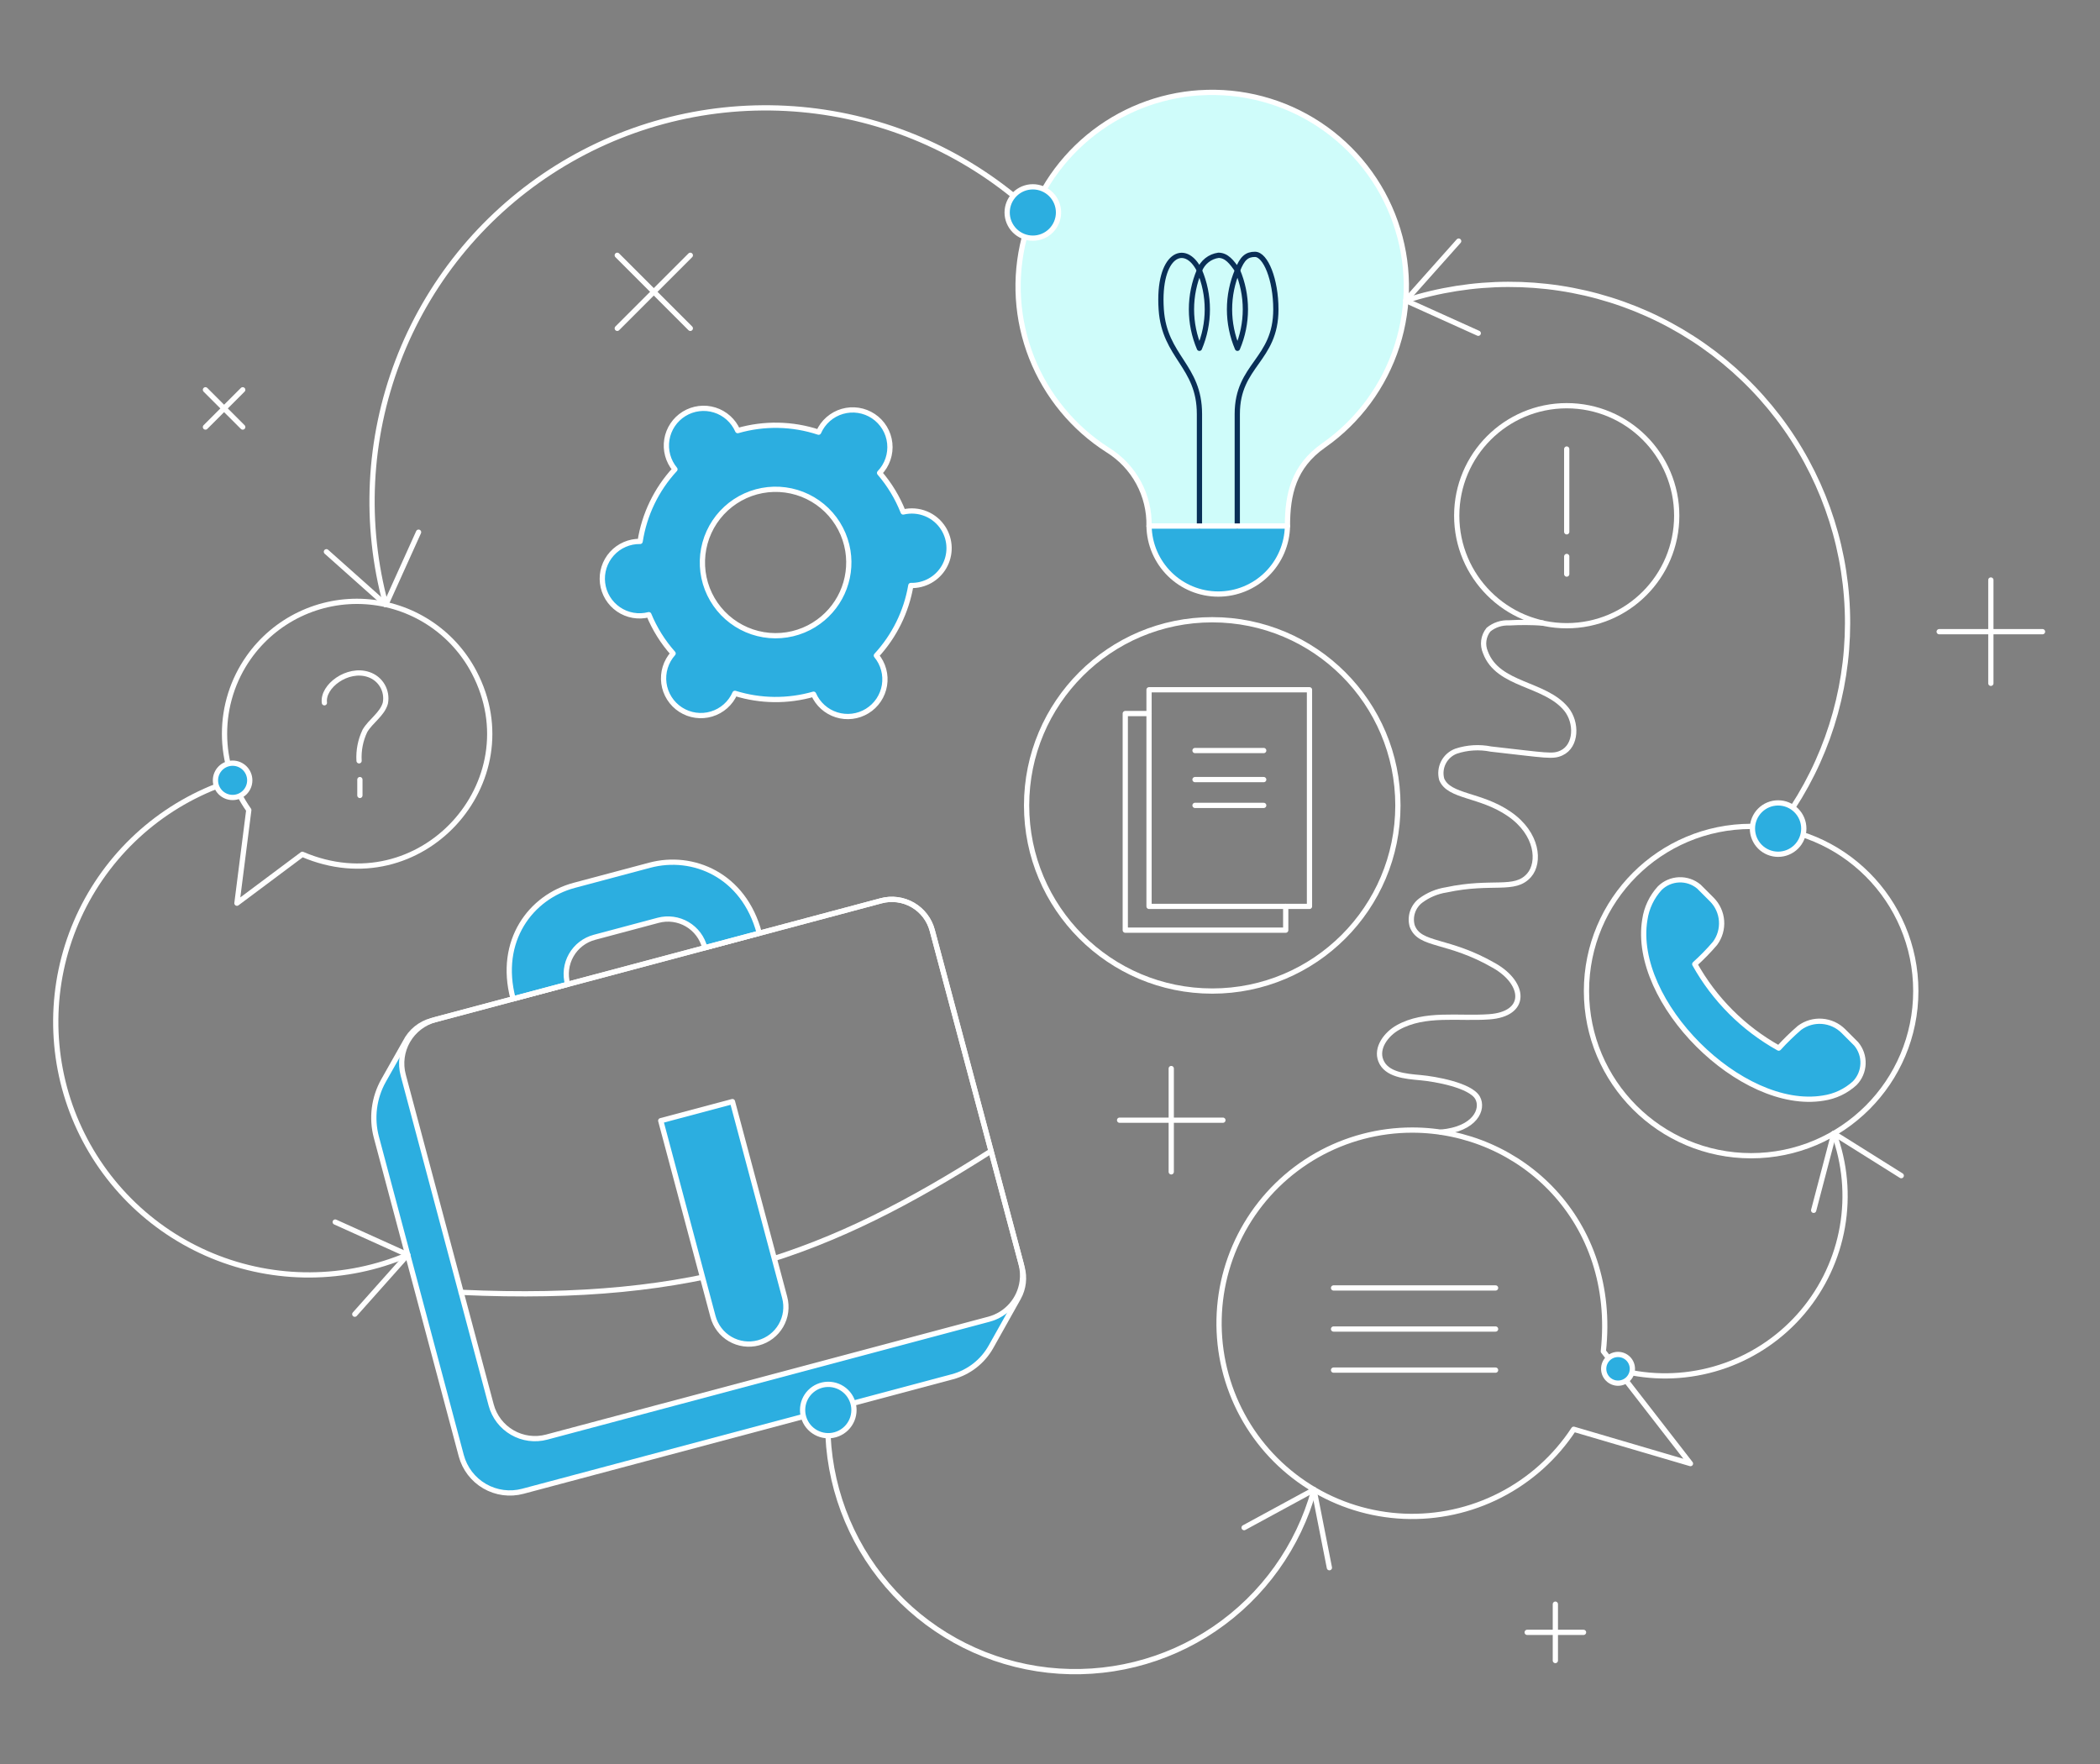 <svg width="600" height="504" viewBox="0 0 600 504" fill="none" xmlns="http://www.w3.org/2000/svg">
<rect x="0" y="0" width="600" height="504" fill="#808080" stroke="none"/>
<path d="M458.098 386.089L482.989 418.169L449.632 408.357C444.389 416.345 437.163 422.834 428.66 427.191C420.157 431.548 410.669 433.623 401.124 433.213C391.579 432.804 382.303 429.923 374.205 424.853C366.107 419.784 359.463 412.699 354.924 404.292C350.385 395.885 348.107 386.443 348.311 376.891C348.515 367.339 351.196 358.004 356.09 349.799C360.984 341.593 367.924 334.799 376.232 330.08C384.54 325.361 393.93 322.88 403.484 322.879C434.412 322.879 462.178 348.714 458.098 386.089Z" stroke="white" stroke-width="1.5" stroke-linecap="round" stroke-linejoin="round"/>
<path d="M381.016 367.985H427.307" stroke="white" stroke-width="1.5" stroke-linecap="round" stroke-linejoin="round"/>
<path d="M381.016 379.722H427.307" stroke="white" stroke-width="1.5" stroke-linecap="round" stroke-linejoin="round"/>
<path d="M381.016 391.462H427.307" stroke="white" stroke-width="1.5" stroke-linecap="round" stroke-linejoin="round"/>
<path d="M269.595 151.059C268.419 149.148 266.67 147.657 264.596 146.799C262.522 145.941 260.231 145.761 258.049 146.283C256.446 142.211 254.168 138.438 251.311 135.122C252.388 134.001 253.205 132.657 253.706 131.186C254.207 129.714 254.38 128.151 254.212 126.605C254.044 125.06 253.539 123.57 252.733 122.241C251.927 120.912 250.84 119.775 249.547 118.911C248.255 118.048 246.789 117.478 245.253 117.241C243.716 117.005 242.147 117.108 240.655 117.544C239.162 117.98 237.784 118.737 236.616 119.763C235.448 120.788 234.519 122.057 233.894 123.481C226.407 121.009 218.349 120.853 210.772 123.033C210.161 121.639 209.258 120.392 208.124 119.376C206.99 118.361 205.652 117.601 204.199 117.147C202.745 116.693 201.212 116.557 199.702 116.746C198.191 116.936 196.739 117.448 195.443 118.247C194.148 119.046 193.039 120.114 192.191 121.378C191.343 122.642 190.777 124.074 190.53 125.576C190.283 127.078 190.361 128.616 190.76 130.085C191.158 131.554 191.867 132.921 192.838 134.093C187.55 139.817 184.088 146.988 182.895 154.689C181.378 154.664 179.872 154.964 178.48 155.569C177.088 156.174 175.842 157.07 174.825 158.197C173.808 159.323 173.043 160.654 172.583 162.101C172.123 163.547 171.978 165.075 172.157 166.582C172.336 168.089 172.836 169.541 173.622 170.839C174.409 172.137 175.464 173.252 176.717 174.108C177.97 174.965 179.392 175.544 180.887 175.805C182.382 176.067 183.915 176.006 185.385 175.626C187.054 179.681 189.396 183.425 192.313 186.7C191.284 187.846 190.517 189.202 190.063 190.673C189.61 192.145 189.481 193.697 189.685 195.224C189.89 196.75 190.423 198.213 191.248 199.514C192.073 200.814 193.171 201.919 194.465 202.754C195.759 203.589 197.218 204.133 198.743 204.349C200.268 204.565 201.821 204.447 203.296 204.005C204.771 203.562 206.132 202.804 207.286 201.784C208.439 200.764 209.358 199.506 209.978 198.097C217.285 200.372 225.094 200.455 232.449 198.345C233.059 199.74 233.961 200.988 235.094 202.005C236.227 203.022 237.566 203.784 239.018 204.239C240.471 204.695 242.005 204.833 243.516 204.645C245.027 204.458 246.48 203.948 247.777 203.151C249.075 202.353 250.186 201.286 251.035 200.021C251.885 198.757 252.452 197.324 252.7 195.821C252.948 194.318 252.87 192.78 252.471 191.31C252.072 189.839 251.362 188.472 250.389 187.3C255.541 181.722 258.963 174.768 260.24 167.283C262.156 167.331 264.051 166.862 265.723 165.924C267.396 164.986 268.784 163.614 269.742 161.953C270.699 160.292 271.191 158.403 271.165 156.486C271.14 154.569 270.597 152.694 269.595 151.059ZM232.581 178.521C228.761 180.876 224.286 181.94 219.815 181.557C215.344 181.174 211.115 179.363 207.752 176.392C204.39 173.421 202.071 169.448 201.139 165.059C200.208 160.669 200.712 156.097 202.578 152.016C204.444 147.935 207.572 144.563 211.502 142.396C215.431 140.229 219.953 139.384 224.4 139.984C228.847 140.584 232.983 142.598 236.197 145.728C239.412 148.859 241.534 152.94 242.252 157.37C242.912 161.454 242.346 165.642 240.626 169.404C238.905 173.167 236.108 176.334 232.587 178.506L232.581 178.521Z" fill="#2CAEE0"/>
<path d="M269.595 151.059C268.419 149.148 266.67 147.657 264.596 146.799C262.522 145.941 260.231 145.761 258.049 146.283C256.446 142.211 254.168 138.438 251.311 135.122C252.388 134.001 253.205 132.657 253.706 131.186C254.207 129.714 254.38 128.151 254.212 126.605C254.044 125.06 253.539 123.57 252.733 122.241C251.927 120.912 250.84 119.775 249.547 118.911C248.255 118.048 246.789 117.478 245.253 117.241C243.716 117.005 242.147 117.108 240.654 117.544C239.162 117.98 237.784 118.737 236.616 119.763C235.448 120.788 234.519 122.057 233.894 123.481C226.407 121.009 218.349 120.853 210.772 123.033C210.161 121.639 209.258 120.392 208.124 119.376C206.99 118.361 205.652 117.601 204.199 117.147C202.745 116.693 201.212 116.557 199.702 116.746C198.191 116.936 196.739 117.448 195.443 118.247C194.148 119.046 193.039 120.114 192.191 121.378C191.343 122.642 190.777 124.074 190.53 125.576C190.283 127.078 190.361 128.616 190.76 130.085C191.158 131.554 191.867 132.921 192.838 134.093C187.55 139.817 184.088 146.988 182.895 154.689C181.378 154.664 179.872 154.964 178.48 155.569C177.088 156.174 175.842 157.07 174.825 158.197C173.808 159.323 173.043 160.654 172.583 162.101C172.123 163.547 171.978 165.075 172.157 166.582C172.336 168.089 172.836 169.541 173.622 170.839C174.409 172.137 175.464 173.252 176.717 174.108C177.97 174.965 179.392 175.544 180.887 175.805C182.382 176.067 183.915 176.006 185.385 175.626C187.054 179.681 189.396 183.425 192.313 186.7C191.284 187.846 190.517 189.202 190.063 190.673C189.61 192.145 189.481 193.697 189.685 195.224C189.89 196.75 190.423 198.213 191.248 199.514C192.073 200.814 193.171 201.919 194.465 202.754C195.759 203.589 197.218 204.133 198.743 204.349C200.268 204.565 201.821 204.447 203.296 204.005C204.771 203.562 206.132 202.804 207.286 201.784C208.439 200.764 209.358 199.506 209.978 198.097C217.285 200.372 225.094 200.455 232.449 198.345C233.059 199.74 233.961 200.988 235.094 202.005C236.227 203.022 237.566 203.784 239.018 204.239C240.471 204.695 242.005 204.833 243.516 204.645C245.027 204.458 246.48 203.948 247.777 203.151C249.075 202.353 250.186 201.286 251.035 200.021C251.885 198.757 252.452 197.324 252.7 195.821C252.948 194.318 252.87 192.78 252.471 191.31C252.072 189.839 251.362 188.472 250.389 187.3C255.541 181.722 258.963 174.768 260.24 167.283C262.156 167.331 264.051 166.862 265.723 165.924C267.396 164.986 268.784 163.614 269.742 161.953C270.699 160.292 271.191 158.403 271.165 156.486C271.14 154.569 270.597 152.694 269.595 151.059ZM232.581 178.521C228.761 180.876 224.286 181.94 219.815 181.557C215.344 181.174 211.115 179.363 207.752 176.392C204.39 173.421 202.071 169.448 201.139 165.059C200.208 160.669 200.712 156.097 202.578 152.016C204.444 147.935 207.572 144.563 211.502 142.396C215.431 140.229 219.953 139.384 224.4 139.984C228.847 140.584 232.983 142.598 236.197 145.728C239.412 148.859 241.534 152.94 242.252 157.37C242.912 161.454 242.346 165.642 240.626 169.404C238.905 173.167 236.108 176.334 232.587 178.506L232.581 178.521Z" stroke="white" stroke-width="1.5" stroke-linecap="round" stroke-linejoin="round"/>
<path d="M440.713 178.008C437.533 177.799 434.343 177.784 431.161 177.963C429.029 177.857 426.934 178.547 425.283 179.9C424.56 180.797 424.096 181.874 423.942 183.016C423.789 184.157 423.951 185.319 424.412 186.375C427.979 195.987 441.426 195.091 447.537 202.643C450.566 206.401 450.522 213.091 446.14 215.129C443.626 216.299 442.005 215.816 425.973 214.016C422.67 213.354 419.251 213.559 416.051 214.613C414.48 215.197 413.184 216.348 412.42 217.84C411.655 219.332 411.476 221.056 411.92 222.672C414.057 227.765 422.964 226.872 431.221 232.559C439.39 238.18 440.065 246.433 436.892 250.069C432.755 254.794 426.468 251.412 413.227 254.248C410.556 254.659 408.028 255.722 405.866 257.343C404.8 258.172 404.004 259.299 403.579 260.581C403.154 261.862 403.119 263.241 403.478 264.543C405.612 270.397 413.627 268.167 427.074 275.982C435.811 281.056 436.492 289.73 425.471 290.516C416.654 291.145 407.138 289.253 399.421 293.569C396.039 295.462 393.102 299.396 394.514 303.005C396.102 307.073 401.529 307.518 405.881 307.906C410 308.273 420.152 310.055 422.167 313.667C423.958 316.885 421.495 322.601 411.702 323.473" stroke="white" stroke-width="1.5" stroke-linecap="round" stroke-linejoin="round"/>
<path d="M447.635 178.775C464.993 178.775 479.064 164.704 479.064 147.343C479.064 129.988 464.993 115.917 447.635 115.917C430.277 115.917 416.206 129.988 416.206 147.346C416.206 164.704 430.277 178.775 447.635 178.775Z" stroke="white" stroke-width="1.5" stroke-linecap="round" stroke-linejoin="round"/>
<path d="M447.635 128.299V151.946" stroke="white" stroke-width="1.5" stroke-linecap="round" stroke-linejoin="round"/>
<path d="M447.635 158.988V164.023" stroke="white" stroke-width="1.5" stroke-linecap="round" stroke-linejoin="round"/>
<path d="M346.357 283.157C375.652 283.157 399.4 259.409 399.4 230.114C399.4 200.819 375.652 177.071 346.357 177.071C317.062 177.071 293.313 200.819 293.313 230.114C293.313 259.409 317.062 283.157 346.357 283.157Z" stroke="white" stroke-width="1.5" stroke-linecap="round" stroke-linejoin="round"/>
<path d="M328.298 203.873H321.507V265.761H367.348V258.967" stroke="white" stroke-width="1.5" stroke-linecap="round" stroke-linejoin="round"/>
<path d="M374.138 197.076H328.298V258.967H374.138V197.079V197.076Z" stroke="white" stroke-width="1.5" stroke-linecap="round" stroke-linejoin="round"/>
<path d="M341.435 214.44H361.058" stroke="white" stroke-width="1.5" stroke-linecap="round" stroke-linejoin="round"/>
<path d="M341.435 222.741H361.058" stroke="white" stroke-width="1.5" stroke-linecap="round" stroke-linejoin="round"/>
<path d="M341.435 230.114H361.058" stroke="white" stroke-width="1.5" stroke-linecap="round" stroke-linejoin="round"/>
<path d="M135.458 192.046C132.443 186.307 128.005 181.439 122.567 177.91C117.13 174.38 110.877 172.306 104.408 171.889C97.939 171.471 91.471 172.723 85.625 175.524C79.779 178.325 74.751 182.582 71.024 187.885C66.541 194.267 64.141 201.878 64.151 209.676C64.162 217.475 66.583 225.079 71.083 231.448L67.698 258.057L86.388 244.093C120.112 258.594 151.908 223.359 135.458 192.046Z" stroke="white" stroke-width="1.5" stroke-linecap="round" stroke-linejoin="round"/>
<path d="M92.686 200.789C92.059 196.052 99.328 190.67 105.324 192.73C106.979 193.279 108.378 194.412 109.257 195.918C110.136 197.423 110.436 199.198 110.1 200.909C109.205 204.097 105.921 205.98 104.253 208.834C102.986 211.496 102.414 214.435 102.59 217.377" stroke="white" stroke-width="1.5" stroke-linecap="round" stroke-linejoin="round"/>
<path d="M102.826 222.741V227.269" stroke="white" stroke-width="1.5" stroke-linecap="round" stroke-linejoin="round"/>
<path d="M500.323 330.204C526.308 330.204 547.37 309.142 547.37 283.157C547.37 257.173 526.308 236.111 500.323 236.111C474.339 236.111 453.277 257.173 453.277 283.157C453.277 309.142 474.339 330.204 500.323 330.204Z" stroke="white" stroke-width="1.5" stroke-linecap="round" stroke-linejoin="round"/>
<path d="M530.355 298.267L526.687 294.599C525.055 292.968 522.892 291.977 520.591 291.806C518.29 291.635 516.005 292.296 514.15 293.668C512.057 295.478 510.073 297.412 508.21 299.458C498.135 293.851 489.827 285.542 484.219 275.468C486.275 273.616 488.21 271.632 490.01 269.531C491.381 267.676 492.042 265.39 491.871 263.09C491.7 260.789 490.709 258.626 489.079 256.994L485.407 253.322C483.822 251.992 481.799 251.3 479.731 251.38C477.664 251.46 475.7 252.306 474.223 253.755C471.924 256.265 470.434 259.41 469.948 262.779C466.088 286.217 497.476 317.604 520.914 313.745C524.283 313.259 527.427 311.771 529.938 309.473C531.379 307.987 532.219 306.019 532.296 303.95C532.373 301.881 531.682 299.857 530.355 298.267Z" fill="#2CAEE0"/>
<path d="M530.355 298.267L526.687 294.599C525.055 292.968 522.892 291.977 520.591 291.806C518.29 291.635 516.005 292.296 514.15 293.668C512.057 295.478 510.073 297.412 508.21 299.458C498.135 293.851 489.827 285.542 484.219 275.468C486.275 273.616 488.21 271.632 490.01 269.531C491.381 267.676 492.042 265.39 491.871 263.09C491.7 260.789 490.709 258.626 489.079 256.994L485.407 253.322C483.822 251.992 481.799 251.3 479.731 251.38C477.664 251.46 475.7 252.306 474.223 253.755C471.924 256.265 470.434 259.41 469.948 262.779C466.088 286.217 497.476 317.604 520.914 313.745C524.283 313.259 527.427 311.771 529.938 309.473C531.379 307.987 532.219 306.019 532.296 303.95C532.373 301.881 531.682 299.857 530.355 298.267Z" stroke="white" stroke-width="1.5" stroke-linecap="round" stroke-linejoin="round"/>
<path d="M282.552 376.916L156.191 410.599C152.87 411.484 149.333 411.013 146.359 409.291C143.384 407.568 141.215 404.735 140.329 401.414L115.207 307.172C114.391 304.329 114.447 301.307 115.369 298.497L109.61 308.688C106.823 313.623 106.079 319.453 107.539 324.929L131.789 415.903C132.773 419.583 135.177 422.722 138.474 424.63C141.77 426.539 145.69 427.061 149.371 426.082L272.09 393.367C274.41 392.748 276.582 391.671 278.479 390.2C280.375 388.729 281.958 386.892 283.134 384.8L290.37 371.892C288.298 374.28 285.585 376.024 282.552 376.916Z" fill="#2CAEE0"/>
<path d="M290.991 370.785C292.452 368.136 292.821 365.022 292.021 362.105L266.35 265.824C265.947 264.308 265.249 262.887 264.296 261.641C263.344 260.396 262.155 259.35 260.798 258.564C259.441 257.778 257.942 257.268 256.388 257.061C254.833 256.855 253.253 256.957 251.738 257.361L123.338 291.59C121.724 292.02 120.219 292.787 118.922 293.841C117.626 294.894 116.567 296.211 115.816 297.703L109.61 308.688C106.823 313.623 106.079 319.453 107.539 324.93L131.789 415.904C132.773 419.583 135.177 422.722 138.474 424.63C141.77 426.539 145.69 427.061 149.371 426.082L272.09 393.367C274.41 392.749 276.582 391.673 278.479 390.201C280.376 388.73 281.959 386.893 283.134 384.8L290.991 370.785Z" stroke="white" stroke-width="1.5" stroke-linecap="round" stroke-linejoin="round"/>
<path d="M146.604 285.39L162.188 281.235C161.797 279.851 161.686 278.402 161.86 276.975C162.034 275.547 162.49 274.168 163.202 272.918C163.914 271.668 164.868 270.572 166.007 269.694C167.146 268.816 168.449 268.173 169.839 267.803L188.047 262.943C189.436 262.573 190.885 262.482 192.31 262.677C193.734 262.871 195.106 263.346 196.346 264.074C197.585 264.802 198.667 265.77 199.529 266.92C200.39 268.071 201.014 269.381 201.363 270.776L216.948 266.621C212.506 249.911 197.913 243.941 185.674 247.194L164.054 252.958C151.699 256.254 142.171 268.749 146.604 285.39Z" fill="#2CAEE0"/>
<path d="M146.604 285.39L162.188 281.235C161.797 279.851 161.686 278.402 161.86 276.975C162.034 275.547 162.49 274.168 163.202 272.918C163.914 271.668 164.868 270.572 166.007 269.694C167.146 268.816 168.449 268.173 169.839 267.803L188.047 262.943C189.436 262.573 190.885 262.482 192.31 262.677C193.734 262.871 195.106 263.346 196.346 264.074C197.585 264.802 198.667 265.77 199.529 266.92C200.39 268.071 201.014 269.381 201.363 270.776L216.948 266.621C212.506 249.911 197.913 243.941 185.674 247.194L164.054 252.958C151.699 256.254 142.171 268.749 146.604 285.39Z" stroke="white" stroke-width="1.5" stroke-linecap="round" stroke-linejoin="round"/>
<path d="M282.552 376.916C285.03 376.257 287.257 374.877 288.95 372.951C290.643 371.026 291.726 368.641 292.062 366.099C292.286 364.411 292.176 362.696 291.737 361.051L266.365 265.83C265.962 264.314 265.264 262.893 264.311 261.647C263.358 260.402 262.17 259.356 260.813 258.57C259.456 257.784 257.957 257.273 256.403 257.067C254.848 256.861 253.268 256.963 251.753 257.367L124.392 291.309C121.071 292.197 118.239 294.367 116.516 297.341C114.794 300.316 114.323 303.853 115.207 307.175L140.329 401.414C140.766 403.059 141.524 404.602 142.558 405.954C143.593 407.306 144.885 408.44 146.359 409.292C147.831 410.145 149.458 410.7 151.145 410.925C152.832 411.149 154.547 411.038 156.191 410.599L282.552 376.916Z" stroke="white" stroke-width="1.5" stroke-linecap="round" stroke-linejoin="round"/>
<path d="M131.753 369.239C199.999 372.358 236.996 358.254 283.162 328.879" stroke="white" stroke-width="1.5" stroke-linecap="round" stroke-linejoin="round"/>
<path d="M224.196 370.696L209.271 314.742L188.785 320.201L203.71 376.155C204.068 377.5 204.688 378.762 205.534 379.867C206.38 380.973 207.435 381.901 208.64 382.598C209.845 383.296 211.175 383.75 212.555 383.933C213.935 384.117 215.337 384.027 216.682 383.668C218.028 383.31 219.289 382.69 220.395 381.844C221.5 380.998 222.428 379.943 223.126 378.738C223.824 377.533 224.277 376.203 224.461 374.823C224.644 373.443 224.554 372.041 224.196 370.696Z" fill="#2CAEE0"/>
<path d="M224.196 370.696L209.271 314.742L188.785 320.201L203.71 376.155C204.068 377.5 204.688 378.762 205.534 379.867C206.38 380.973 207.435 381.901 208.64 382.598C209.845 383.296 211.175 383.75 212.555 383.933C213.935 384.117 215.337 384.027 216.682 383.668C218.028 383.31 219.289 382.69 220.395 381.844C221.5 380.998 222.428 379.943 223.126 378.738C223.824 377.533 224.277 376.203 224.461 374.823C224.644 373.443 224.554 372.041 224.196 370.696Z" stroke="white" stroke-width="1.5" stroke-linecap="round" stroke-linejoin="round"/>
<path d="M342.76 26.501C331.093 27.255 319.962 31.677 310.958 39.136C301.954 46.594 295.539 56.708 292.627 68.032C289.717 79.356 290.461 91.311 294.753 102.187C299.045 113.063 306.665 122.303 316.525 128.588C320.205 130.874 323.226 134.078 325.291 137.887C327.355 141.695 328.391 145.976 328.298 150.307H367.843C367.843 141.28 369.565 133.314 378.168 127.278C388.082 120.338 395.454 110.344 399.157 98.823C402.86 87.301 402.692 74.885 398.678 63.468C394.665 52.05 387.029 42.259 376.933 35.587C366.837 28.914 354.836 25.727 342.76 26.51V26.501Z" fill="#CFFCFA"/>
<path d="M342.76 26.501C331.093 27.255 319.962 31.677 310.958 39.136C301.954 46.594 295.539 56.708 292.627 68.032C289.717 79.356 290.461 91.311 294.753 102.187C299.045 113.063 306.665 122.303 316.525 128.588C320.205 130.874 323.226 134.078 325.291 137.887C327.355 141.695 328.391 145.976 328.298 150.307H367.843C367.843 141.28 369.565 133.314 378.168 127.278C388.082 120.338 395.454 110.344 399.157 98.823C402.86 87.301 402.692 74.885 398.678 63.468C394.665 52.05 387.029 42.259 376.933 35.587C366.837 28.914 354.836 25.727 342.76 26.51V26.501Z" stroke="white" stroke-width="1.5" stroke-linecap="round" stroke-linejoin="round"/>
<path d="M328.298 150.298C328.388 155.483 330.511 160.424 334.209 164.059C337.907 167.694 342.885 169.73 348.07 169.73C353.256 169.73 358.234 167.694 361.932 164.059C365.63 160.424 367.753 155.483 367.843 150.298H328.298Z" fill="#2CAEE0"/>
<path d="M342.685 77.255C341.19 80.776 340.419 84.561 340.419 88.386C340.419 92.211 341.19 95.997 342.685 99.517C344.181 95.997 344.951 92.211 344.951 88.386C344.951 84.561 344.181 80.776 342.685 77.255Z" stroke="#092F57" stroke-width="1.5" stroke-linecap="round" stroke-linejoin="round"/>
<path d="M353.557 77.255C352.061 80.776 351.291 84.561 351.291 88.386C351.291 92.211 352.061 95.997 353.557 99.517C355.052 95.997 355.823 92.211 355.823 88.386C355.823 84.561 355.052 80.776 353.557 77.255Z" stroke="#092F57" stroke-width="1.5" stroke-linecap="round" stroke-linejoin="round"/>
<path d="M353.509 150.286V118.287C353.509 104.186 364.533 102.974 364.533 88.386C364.533 79.855 361.59 72.673 358.563 72.673C356.246 72.673 354.921 73.748 353.572 77.255C351.942 74.867 350.452 72.942 348.136 72.942C346.927 73.108 345.784 73.595 344.828 74.354C343.871 75.113 343.137 76.115 342.7 77.255C338.587 68.963 330.731 72.697 331.778 88.389C332.692 102.061 342.7 104.443 342.7 118.287V150.286" stroke="#092F57" stroke-width="1.5" stroke-linecap="round" stroke-linejoin="round"/>
<path d="M328.298 150.298C328.388 155.483 330.511 160.424 334.209 164.059C337.907 167.694 342.885 169.73 348.07 169.73C353.256 169.73 358.234 167.694 361.932 164.059C365.63 160.424 367.753 155.483 367.843 150.298H328.298Z" stroke="white" stroke-width="1.5" stroke-linecap="round" stroke-linejoin="round"/>
<path d="M466.237 392.224C475.182 393.905 484.412 393.184 492.986 390.132C501.56 387.08 509.171 381.808 515.042 374.854C520.913 367.898 524.831 359.509 526.398 350.543C527.964 341.577 527.122 332.356 523.958 323.822" stroke="white" stroke-width="1.5" stroke-linecap="round" stroke-linejoin="round"/>
<path d="M462.294 395.191C463.382 395.191 464.425 394.758 465.194 393.989C465.964 393.22 466.396 392.177 466.396 391.089C466.396 390.001 465.964 388.958 465.194 388.189C464.425 387.42 463.382 386.988 462.294 386.988C461.206 386.988 460.163 387.42 459.394 388.189C458.625 388.958 458.193 390.001 458.193 391.089C458.193 392.177 458.625 393.22 459.394 393.989C460.163 394.758 461.206 395.191 462.294 395.191Z" fill="#2CAEE0"/>
<path d="M462.294 395.191C463.382 395.191 464.425 394.758 465.194 393.989C465.964 393.22 466.396 392.177 466.396 391.089C466.396 390.001 465.964 388.958 465.194 388.189C464.425 387.42 463.382 386.988 462.294 386.988C461.206 386.988 460.163 387.42 459.394 388.189C458.625 388.958 458.193 390.001 458.193 391.089C458.193 392.177 458.625 393.22 459.394 393.989C460.163 394.758 461.206 395.191 462.294 395.191Z" stroke="white" stroke-width="1.5" stroke-linecap="round" stroke-linejoin="round"/>
<path d="M543.215 335.9L523.958 323.822L518.188 345.807" stroke="white" stroke-width="1.5" stroke-linecap="round" stroke-linejoin="round"/>
<path d="M512.234 230.708C523.12 213.973 528.561 194.279 527.81 174.329C527.059 154.378 520.152 135.149 508.038 119.28C495.924 103.411 479.195 91.68 460.149 85.697C441.102 79.713 420.67 79.771 401.657 85.861" stroke="white" stroke-width="1.5" stroke-linecap="round" stroke-linejoin="round"/>
<path d="M508.033 244.075C509.98 244.075 511.846 243.302 513.223 241.926C514.599 240.549 515.372 238.683 515.372 236.736C515.372 234.79 514.599 232.923 513.223 231.547C511.846 230.171 509.98 229.398 508.033 229.398C506.087 229.398 504.221 230.171 502.844 231.547C501.468 232.923 500.695 234.79 500.695 236.736C500.695 238.683 501.468 240.549 502.844 241.926C504.221 243.302 506.087 244.075 508.033 244.075Z" fill="#2CAEE0"/>
<path d="M508.033 244.075C509.98 244.075 511.846 243.302 513.223 241.926C514.599 240.549 515.372 238.683 515.372 236.736C515.372 234.79 514.599 232.923 513.223 231.547C511.846 230.171 509.98 229.398 508.033 229.398C506.087 229.398 504.221 230.171 502.844 231.547C501.468 232.923 500.695 234.79 500.695 236.736C500.695 238.683 501.468 240.549 502.844 241.926C504.221 243.302 506.087 244.075 508.033 244.075Z" stroke="white" stroke-width="1.5" stroke-linecap="round" stroke-linejoin="round"/>
<path d="M416.761 68.888L401.642 85.861L422.358 95.216" stroke="white" stroke-width="1.5" stroke-linecap="round" stroke-linejoin="round"/>
<path d="M289.552 55.904C271.073 40.927 248.321 32.196 224.566 30.966C200.812 29.735 177.279 36.069 157.352 49.056C137.424 62.044 122.128 81.015 113.662 103.244C105.196 125.473 103.997 149.813 110.237 172.766" stroke="white" stroke-width="1.5" stroke-linecap="round" stroke-linejoin="round"/>
<path d="M295.095 68.049C297.041 68.049 298.908 67.276 300.284 65.9C301.66 64.525 302.433 62.658 302.433 60.712C302.433 58.766 301.66 56.9 300.284 55.524C298.908 54.148 297.041 53.375 295.095 53.375C293.15 53.375 291.283 54.148 289.907 55.524C288.531 56.9 287.758 58.766 287.758 60.712C287.758 62.658 288.531 64.525 289.907 65.9C291.283 67.276 293.15 68.049 295.095 68.049Z" fill="#2CAEE0"/>
<path d="M295.095 68.049C297.041 68.049 298.908 67.276 300.284 65.9C301.66 64.525 302.433 62.658 302.433 60.712C302.433 58.766 301.66 56.9 300.284 55.524C298.908 54.148 297.041 53.375 295.095 53.375C293.15 53.375 291.283 54.148 289.907 55.524C288.531 56.9 287.758 58.766 287.758 60.712C287.758 62.658 288.531 64.525 289.907 65.9C291.283 67.276 293.15 68.049 295.095 68.049Z" stroke="white" stroke-width="1.5" stroke-linecap="round" stroke-linejoin="round"/>
<path d="M93.262 157.644L110.234 172.766L119.592 152.051" stroke="white" stroke-width="1.5" stroke-linecap="round" stroke-linejoin="round"/>
<path d="M61.86 224.652C52.939 228.145 44.802 233.377 37.921 240.043C31.041 246.709 25.553 254.676 21.778 263.481C18.003 272.286 16.016 281.754 15.931 291.334C15.847 300.914 17.668 310.415 21.288 319.285C24.907 328.155 30.254 336.217 37.016 343.003C43.779 349.789 51.823 355.163 60.68 358.813C69.538 362.463 79.033 364.316 88.613 364.265C98.193 364.214 107.667 362.259 116.485 358.514" stroke="white" stroke-width="1.5" stroke-linecap="round" stroke-linejoin="round"/>
<path d="M66.46 227.852C67.759 227.852 69.006 227.335 69.925 226.416C70.844 225.497 71.361 224.25 71.361 222.95C71.361 221.65 70.844 220.404 69.925 219.484C69.006 218.565 67.759 218.049 66.46 218.049C65.16 218.049 63.913 218.565 62.994 219.484C62.075 220.404 61.558 221.65 61.558 222.95C61.558 224.25 62.075 225.497 62.994 226.416C63.913 227.335 65.16 227.852 66.46 227.852Z" fill="#2CAEE0"/>
<path d="M66.46 227.852C67.759 227.852 69.006 227.335 69.925 226.416C70.844 225.497 71.361 224.25 71.361 222.95C71.361 221.65 70.844 220.404 69.925 219.484C69.006 218.565 67.759 218.049 66.46 218.049C65.16 218.049 63.913 218.565 62.994 219.484C62.075 220.404 61.558 221.65 61.558 222.95C61.558 224.25 62.075 225.497 62.994 226.416C63.913 227.335 65.16 227.852 66.46 227.852Z" stroke="white" stroke-width="1.5" stroke-linecap="round" stroke-linejoin="round"/>
<path d="M101.369 375.487L116.491 358.514L95.775 349.156" stroke="white" stroke-width="1.5" stroke-linecap="round" stroke-linejoin="round"/>
<path d="M236.578 410.205C237.368 427.023 244.131 443.007 255.651 455.285C267.171 467.562 282.694 475.327 299.427 477.185C316.16 479.042 333.008 474.869 346.94 465.417C360.872 455.964 370.975 441.852 375.434 425.617" stroke="white" stroke-width="1.5" stroke-linecap="round" stroke-linejoin="round"/>
<path d="M236.503 410.199C237.479 410.219 238.449 410.044 239.356 409.684C240.263 409.324 241.09 408.787 241.787 408.104C242.484 407.421 243.037 406.605 243.415 405.705C243.794 404.806 243.988 403.839 243.988 402.863C243.988 401.887 243.794 400.921 243.415 400.022C243.037 399.122 242.484 398.306 241.787 397.623C241.09 396.94 240.263 396.403 239.356 396.043C238.449 395.683 237.479 395.508 236.503 395.528C234.583 395.567 232.755 396.356 231.411 397.728C230.067 399.099 229.314 400.943 229.314 402.863C229.314 404.784 230.067 406.628 231.411 407.999C232.755 409.371 234.583 410.16 236.503 410.199Z" fill="#2CAEE0"/>
<path d="M236.503 410.199C237.479 410.219 238.449 410.044 239.356 409.684C240.263 409.324 241.09 408.787 241.787 408.104C242.484 407.421 243.037 406.605 243.415 405.705C243.794 404.806 243.988 403.839 243.988 402.863C243.988 401.887 243.794 400.921 243.415 400.022C243.037 399.122 242.484 398.306 241.787 397.623C241.09 396.94 240.263 396.403 239.356 396.043C238.449 395.683 237.479 395.508 236.503 395.528C234.583 395.567 232.755 396.356 231.411 397.728C230.067 399.099 229.314 400.943 229.314 402.863C229.314 404.784 230.067 406.628 231.411 407.999C232.755 409.371 234.583 410.16 236.503 410.199Z" stroke="white" stroke-width="1.5" stroke-linecap="round" stroke-linejoin="round"/>
<path d="M379.825 447.912L375.434 425.611L355.461 436.464" stroke="white" stroke-width="1.5" stroke-linecap="round" stroke-linejoin="round"/>
<path d="M554.057 180.48H583.575" stroke="white" stroke-width="1.5" stroke-linecap="round" stroke-linejoin="round"/>
<path d="M568.817 195.234V165.716" stroke="white" stroke-width="1.5" stroke-linecap="round" stroke-linejoin="round"/>
<path d="M436.337 466.386H452.438" stroke="white" stroke-width="1.5" stroke-linecap="round" stroke-linejoin="round"/>
<path d="M444.388 474.436V458.335" stroke="white" stroke-width="1.5" stroke-linecap="round" stroke-linejoin="round"/>
<path d="M319.883 320.055H349.402" stroke="white" stroke-width="1.5" stroke-linecap="round" stroke-linejoin="round"/>
<path d="M334.641 334.816V305.297" stroke="white" stroke-width="1.5" stroke-linecap="round" stroke-linejoin="round"/>
<path d="M176.361 72.942L197.232 93.813" stroke="white" stroke-width="1.5" stroke-linecap="round" stroke-linejoin="round"/>
<path d="M176.361 93.813L197.232 72.942" stroke="white" stroke-width="1.5" stroke-linecap="round" stroke-linejoin="round"/>
<path d="M58.702 111.371L69.349 122.015" stroke="white" stroke-width="1.5" stroke-linecap="round" stroke-linejoin="round"/>
<path d="M58.702 122.015L69.349 111.371" stroke="white" stroke-width="1.5" stroke-linecap="round" stroke-linejoin="round"/>
</svg>
